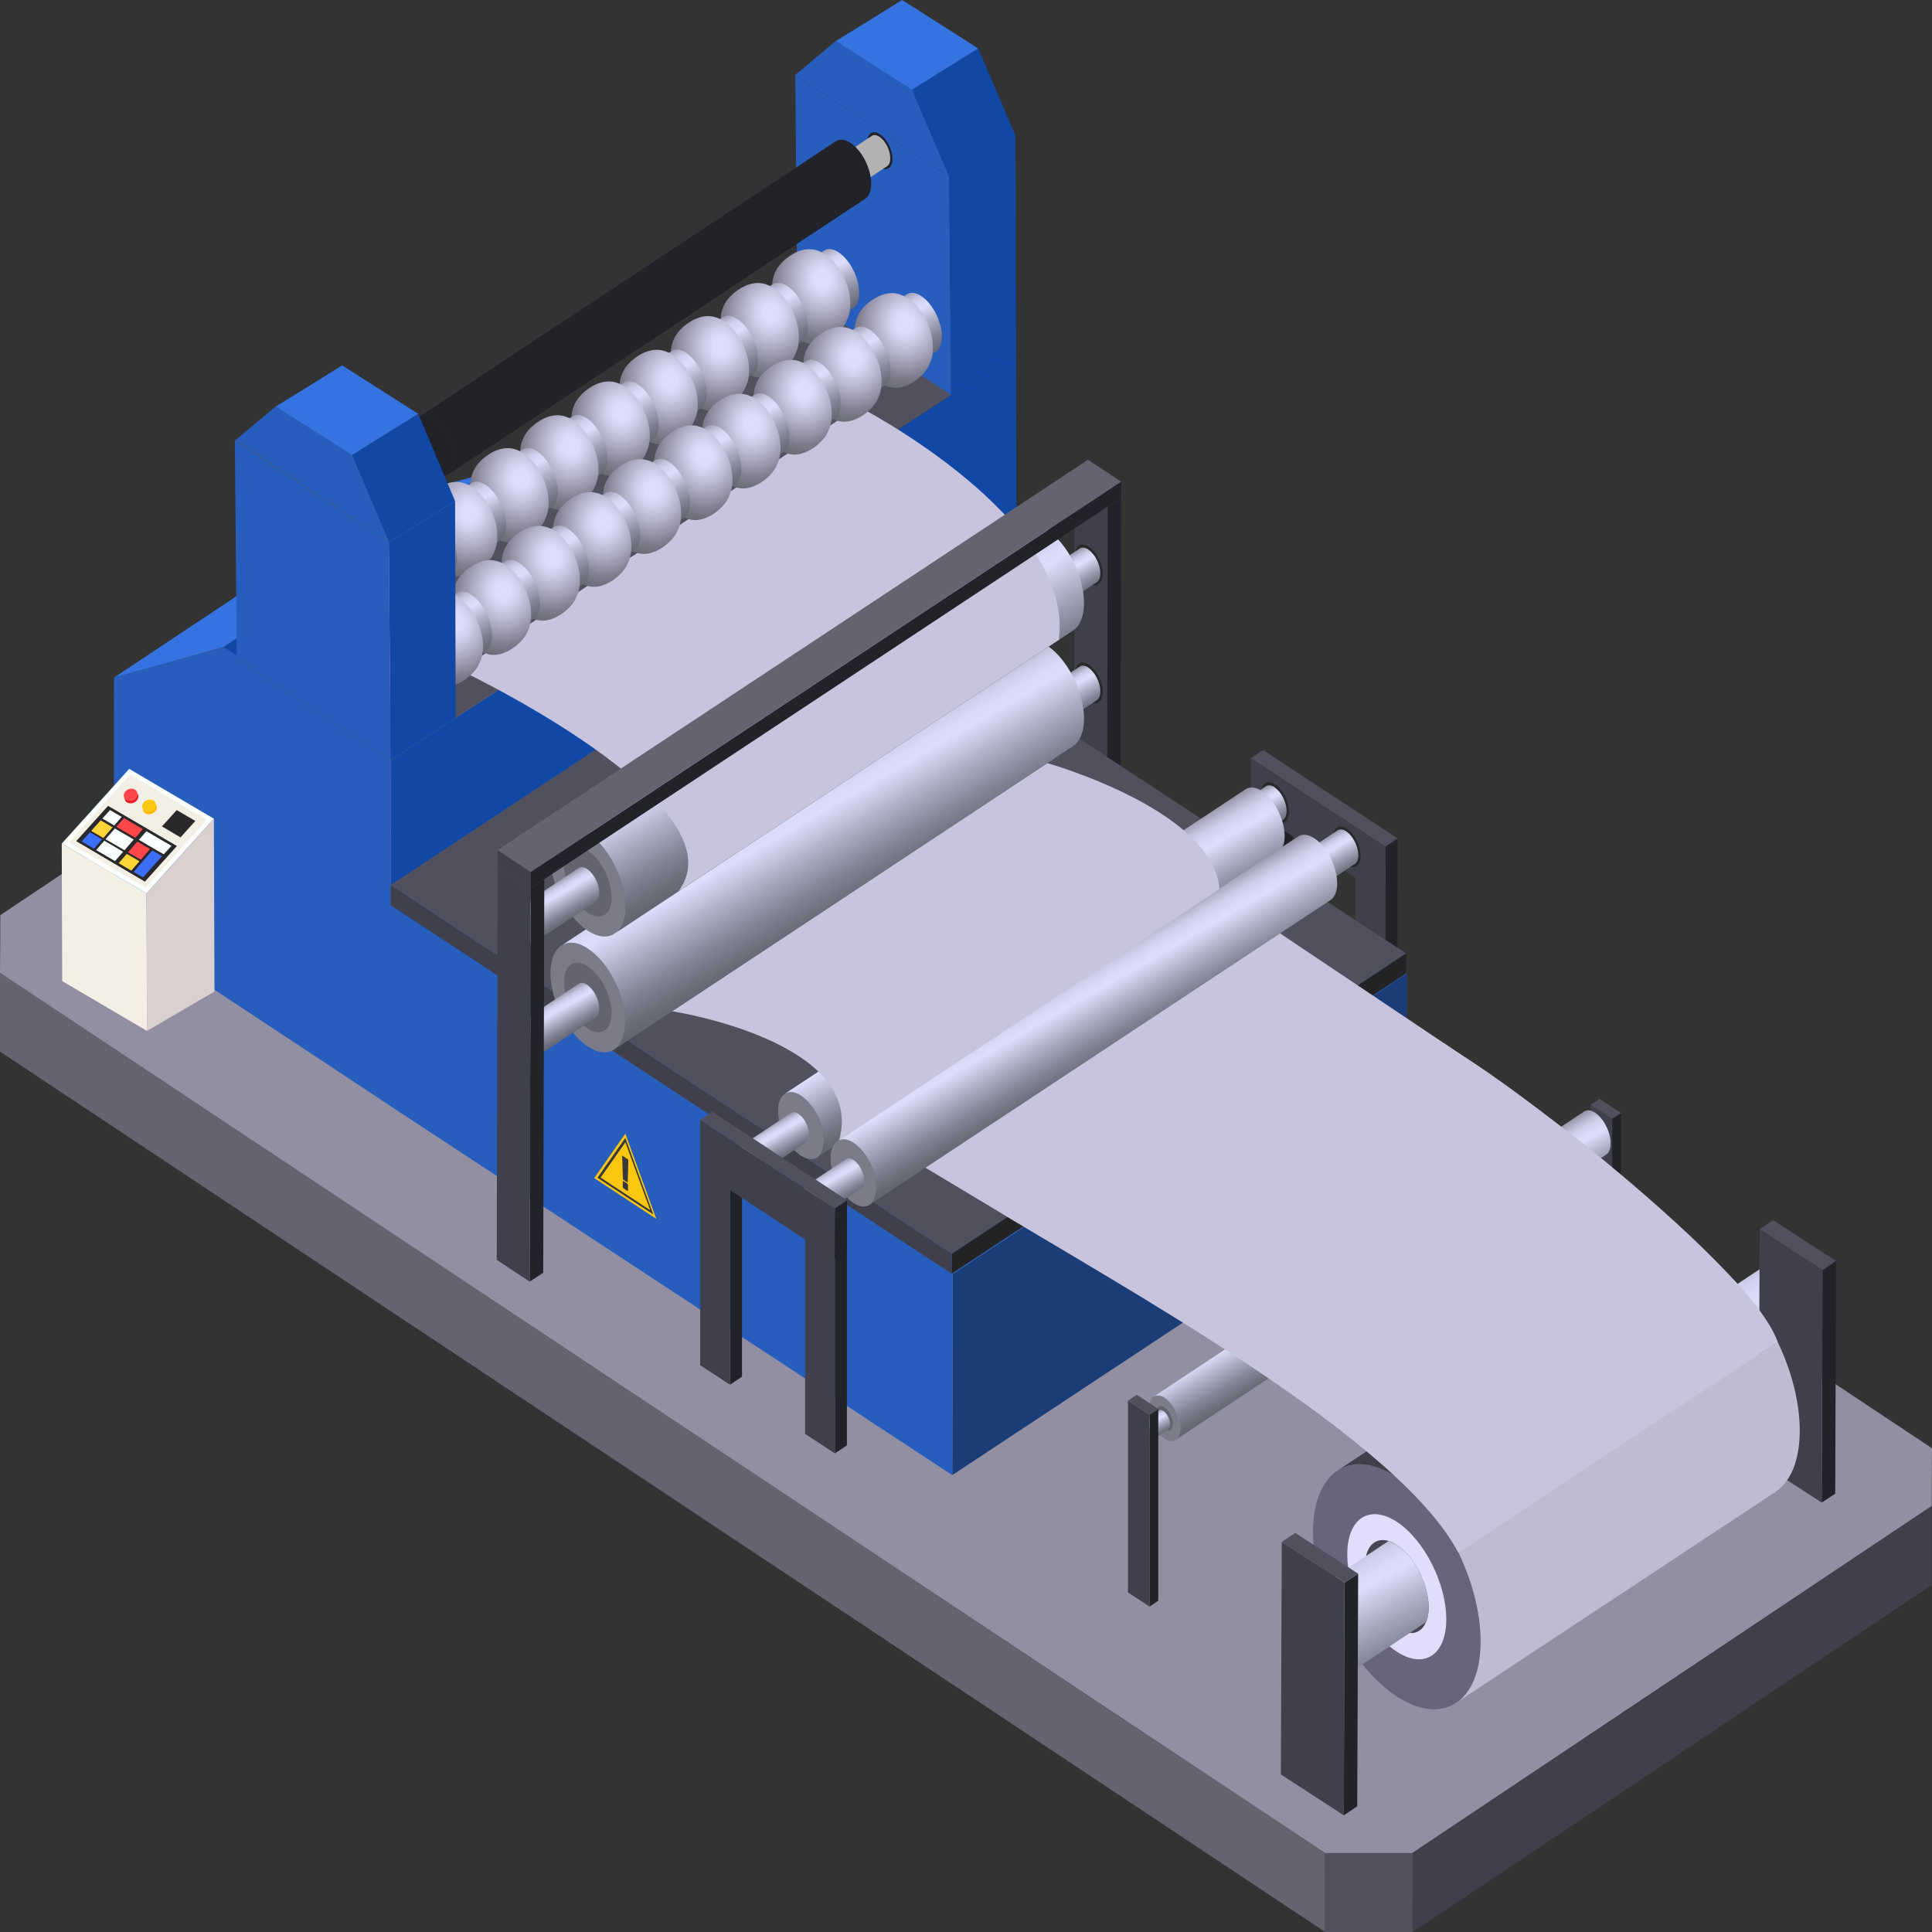 <?xml version="1.0" encoding="UTF-8"?><svg id="Layer_1" xmlns="http://www.w3.org/2000/svg" xmlns:xlink="http://www.w3.org/1999/xlink" viewBox="0 0 128 128"><rect x="0" y="0" width="128" height="128" fill="#333333" stroke="none"/><defs><style>.cls-1{clip-path:url(#clippath);}.cls-2{fill:none;}.cls-2,.cls-3,.cls-4,.cls-5,.cls-6,.cls-7,.cls-8,.cls-9,.cls-10,.cls-11,.cls-12,.cls-13,.cls-14,.cls-15,.cls-16,.cls-17,.cls-18,.cls-19,.cls-20,.cls-21,.cls-22,.cls-23,.cls-24,.cls-25,.cls-26,.cls-27,.cls-28,.cls-29,.cls-30,.cls-31,.cls-32,.cls-33,.cls-34,.cls-35,.cls-36,.cls-37,.cls-38,.cls-39,.cls-40,.cls-41,.cls-42,.cls-43,.cls-44,.cls-45,.cls-46,.cls-47,.cls-48,.cls-49,.cls-50,.cls-51,.cls-52,.cls-53,.cls-54,.cls-55,.cls-56,.cls-57,.cls-58,.cls-59,.cls-60,.cls-61,.cls-62,.cls-63,.cls-64,.cls-65,.cls-66,.cls-67,.cls-68,.cls-69,.cls-70,.cls-71,.cls-72,.cls-73,.cls-74,.cls-75,.cls-76,.cls-77,.cls-78,.cls-79,.cls-80,.cls-81,.cls-82,.cls-83,.cls-84,.cls-85,.cls-86,.cls-87,.cls-88,.cls-89,.cls-90,.cls-91,.cls-92{stroke-width:0px;}.cls-3{fill:url(#linear-gradient);}.cls-93,.cls-86{fill:#ed1c24;}.cls-94,.cls-88{fill:#ffb700;}.cls-95,.cls-72{fill:#40404d;}.cls-4{fill:url(#radial-gradient);}.cls-5{fill:url(#radial-gradient-22);}.cls-6{fill:url(#radial-gradient-20);}.cls-7{fill:url(#radial-gradient-21);}.cls-8{fill:url(#radial-gradient-14);}.cls-9{fill:url(#radial-gradient-13);}.cls-10{fill:url(#radial-gradient-12);}.cls-11{fill:url(#radial-gradient-15);}.cls-12{fill:url(#radial-gradient-16);}.cls-13{fill:url(#radial-gradient-11);}.cls-14{fill:url(#radial-gradient-19);}.cls-15{fill:url(#radial-gradient-18);}.cls-16{fill:url(#radial-gradient-17);}.cls-17{fill:url(#radial-gradient-10);}.cls-18{fill:url(#linear-gradient-38);}.cls-19{fill:url(#linear-gradient-33);}.cls-20{fill:url(#linear-gradient-29);}.cls-21{fill:url(#linear-gradient-32);}.cls-22{fill:url(#linear-gradient-30);}.cls-23{fill:url(#linear-gradient-31);}.cls-24{fill:url(#linear-gradient-36);}.cls-25{fill:url(#linear-gradient-34);}.cls-26{fill:url(#linear-gradient-37);}.cls-27{fill:url(#linear-gradient-35);}.cls-28{fill:url(#linear-gradient-28);}.cls-29{fill:url(#linear-gradient-25);}.cls-30{fill:url(#linear-gradient-11);}.cls-31{fill:url(#linear-gradient-12);}.cls-32{fill:url(#linear-gradient-13);}.cls-33{fill:url(#linear-gradient-10);}.cls-34{fill:url(#linear-gradient-17);}.cls-35{fill:url(#linear-gradient-16);}.cls-36{fill:url(#linear-gradient-19);}.cls-37{fill:url(#linear-gradient-15);}.cls-38{fill:url(#linear-gradient-23);}.cls-39{fill:url(#linear-gradient-21);}.cls-40{fill:url(#linear-gradient-18);}.cls-41{fill:url(#linear-gradient-14);}.cls-42{fill:url(#linear-gradient-22);}.cls-43{fill:url(#linear-gradient-20);}.cls-44{fill:url(#linear-gradient-27);}.cls-45{fill:url(#linear-gradient-24);}.cls-46{fill:url(#linear-gradient-26);}.cls-96{clip-path:url(#clippath-1);}.cls-97{clip-path:url(#clippath-3);}.cls-98{clip-path:url(#clippath-2);}.cls-47{fill:url(#radial-gradient-2);}.cls-48{fill:url(#radial-gradient-3);}.cls-49{fill:url(#radial-gradient-4);}.cls-50{fill:url(#radial-gradient-6);}.cls-51{fill:url(#radial-gradient-9);}.cls-52{fill:url(#radial-gradient-8);}.cls-53{fill:url(#radial-gradient-5);}.cls-54{fill:url(#radial-gradient-7);}.cls-55{fill:url(#linear-gradient-4);}.cls-56{fill:url(#linear-gradient-2);}.cls-57{fill:url(#linear-gradient-3);}.cls-58{fill:url(#linear-gradient-8);}.cls-59{fill:url(#linear-gradient-9);}.cls-60{fill:url(#linear-gradient-7);}.cls-61{fill:url(#linear-gradient-5);}.cls-62{fill:url(#linear-gradient-6);}.cls-99{isolation:isolate;}.cls-63{fill:#50505e;}.cls-64{fill:#275ebe;}.cls-65{fill:#29292b;}.cls-66{fill:#646370;}.cls-67{fill:#464652;}.cls-68{fill:#38373e;}.cls-69{fill:#3c6ff7;}.cls-70{fill:#1a3d78;}.cls-71{fill:#3574e0;}.cls-73{fill:#232325;}.cls-74{fill:#222229;}.cls-75{fill:#1248a5;}.cls-76{fill:#c9c4dd;}.cls-77{fill:#cacaca;}.cls-78{fill:#dad0d0;}.cls-79{fill:#c0bbd0;}.cls-80{fill:#b2b2b2;}.cls-81{fill:#a7a3b8;}.cls-82{fill:#7c7b89;}.cls-83{fill:#938fa3;}.cls-84{fill:#fbc70e;}.cls-85{fill:#e3ddfc;}.cls-87{fill:#ff474a;}.cls-89{fill:#ffd438;}.cls-90{fill:#fafefd;}.cls-91{fill:#f4efe5;}.cls-92{fill:#69647b;}</style><linearGradient id="linear-gradient" x1="-2863.23" y1="48.5" x2="-2864.71" y2="45.93" gradientTransform="translate(2933.19)" gradientUnits="userSpaceOnUse"><stop offset="0" stop-color="#636470"/><stop offset=".09" stop-color="#6b6c79"/><stop offset=".25" stop-color="#828394"/><stop offset=".44" stop-color="#a8a9bf"/><stop offset=".68" stop-color="#dcddfa"/><stop offset=".68" stop-color="#dddefc"/><stop offset=".75" stop-color="#d9daf8"/><stop offset=".82" stop-color="#d0d0ed"/><stop offset=".88" stop-color="#c1c0da"/><stop offset=".94" stop-color="#aba9c0"/><stop offset="1" stop-color="#938fa3"/></linearGradient><linearGradient id="linear-gradient-2" x1="-2863.23" y1="40.67" x2="-2864.71" y2="38.1" xlink:href="#linear-gradient"/><linearGradient id="linear-gradient-3" x1="-2875.74" y1="59.86" x2="-2880.7" y2="51.27" xlink:href="#linear-gradient"/><linearGradient id="linear-gradient-4" x1="-2895.52" y1="68.83" x2="-2896.94" y2="66.38" xlink:href="#linear-gradient"/><linearGradient id="linear-gradient-5" x1="-2875.74" y1="52.19" x2="-2880.7" y2="43.6" xlink:href="#linear-gradient"/><linearGradient id="linear-gradient-6" x1="-2895.52" y1="61.17" x2="-2896.94" y2="58.72" xlink:href="#linear-gradient"/><linearGradient id="linear-gradient-7" x1="-2849.99" y1="55.75" x2="-2851.41" y2="53.3" xlink:href="#linear-gradient"/><linearGradient id="linear-gradient-8" x1="-2862.62" y1="67.19" x2="-2866.09" y2="61.18" xlink:href="#linear-gradient"/><linearGradient id="linear-gradient-9" x1="-2881.39" y1="76.96" x2="-2882.64" y2="74.8" xlink:href="#linear-gradient"/><linearGradient id="linear-gradient-10" x1="-2846.13" y1="59.35" x2="-2847.62" y2="56.78" xlink:href="#linear-gradient"/><linearGradient id="linear-gradient-11" x1="-2859.14" y1="70.33" x2="-2862.61" y2="64.32" xlink:href="#linear-gradient"/><linearGradient id="linear-gradient-12" x1="-2877.75" y1="80.02" x2="-2879" y2="77.85" xlink:href="#linear-gradient"/><linearGradient id="linear-gradient-13" x1="1439.03" y1="21.04" x2="1441.37" y2="17.04" gradientTransform="translate(1494.92) rotate(-180) scale(1 -1)" xlink:href="#linear-gradient"/><radialGradient id="radial-gradient" cx="1440.44" cy="19.52" fx="1440.44" fy="19.52" r="4.67" gradientTransform="translate(1494.92 -3.75) rotate(-180) scale(1 -1.14)" gradientUnits="userSpaceOnUse"><stop offset=".11" stop-color="#dddefc"/><stop offset=".21" stop-color="#d1d2ee"/><stop offset=".39" stop-color="#b4b3cb"/><stop offset=".58" stop-color="#938fa3"/><stop offset=".65" stop-color="#838192"/><stop offset=".76" stop-color="#71717f"/><stop offset=".88" stop-color="#666773"/><stop offset="1" stop-color="#636470"/></radialGradient><linearGradient id="linear-gradient-14" x1="1442.44" y1="23.28" x2="1444.77" y2="19.28" gradientTransform="translate(1494.92) rotate(-180) scale(1 -1)" xlink:href="#linear-gradient"/><radialGradient id="radial-gradient-2" cx="1443.84" cy="21.49" fx="1443.84" fy="21.49" r="4.67" xlink:href="#radial-gradient"/><linearGradient id="linear-gradient-15" x1="1445.74" y1="25.46" x2="1448.07" y2="21.46" gradientTransform="translate(1494.92) rotate(-180) scale(1 -1)" xlink:href="#linear-gradient"/><radialGradient id="radial-gradient-3" cx="1447.14" cy="23.41" fx="1447.14" fy="23.41" r="4.67" xlink:href="#radial-gradient"/><linearGradient id="linear-gradient-16" x1="1449.14" y1="27.7" x2="1451.47" y2="23.7" gradientTransform="translate(1494.92) rotate(-180) scale(1 -1)" xlink:href="#linear-gradient"/><radialGradient id="radial-gradient-4" cx="1450.54" cy="25.38" fx="1450.54" fy="25.38" r="4.67" xlink:href="#radial-gradient"/><linearGradient id="linear-gradient-17" x1="1452.32" y1="29.8" x2="1454.65" y2="25.8" gradientTransform="translate(1494.92) rotate(-180) scale(1 -1)" xlink:href="#linear-gradient"/><radialGradient id="radial-gradient-5" cx="1453.72" cy="27.22" fx="1453.72" fy="27.22" r="4.67" xlink:href="#radial-gradient"/><linearGradient id="linear-gradient-18" x1="1455.72" y1="32.04" x2="1458.05" y2="28.04" gradientTransform="translate(1494.92) rotate(-180) scale(1 -1)" xlink:href="#linear-gradient"/><radialGradient id="radial-gradient-6" cx="1457.12" cy="29.19" fx="1457.12" fy="29.19" r="4.67" xlink:href="#radial-gradient"/><linearGradient id="linear-gradient-19" x1="1459.02" y1="34.22" x2="1461.35" y2="30.22" gradientTransform="translate(1494.92) rotate(-180) scale(1 -1)" xlink:href="#linear-gradient"/><radialGradient id="radial-gradient-7" cx="1460.42" cy="31.11" fx="1460.42" fy="31.11" r="4.67" xlink:href="#radial-gradient"/><linearGradient id="linear-gradient-20" x1="1462.42" y1="36.46" x2="1464.76" y2="32.46" gradientTransform="translate(1494.92) rotate(-180) scale(1 -1)" xlink:href="#linear-gradient"/><radialGradient id="radial-gradient-8" cx="1463.83" cy="33.07" fx="1463.83" fy="33.07" r="4.67" xlink:href="#radial-gradient"/><linearGradient id="linear-gradient-21" x1="1465.66" y1="38.73" x2="1467.99" y2="34.73" gradientTransform="translate(1494.92) rotate(-180) scale(1 -1)" xlink:href="#linear-gradient"/><radialGradient id="radial-gradient-9" cx="1467.06" cy="35.07" fx="1467.06" fy="35.07" r="4.67" xlink:href="#radial-gradient"/><linearGradient id="linear-gradient-22" x1="1468.84" y1="40.83" x2="1471.18" y2="36.83" gradientTransform="translate(1494.92) rotate(-180) scale(1 -1)" xlink:href="#linear-gradient"/><radialGradient id="radial-gradient-10" cx="1470.25" cy="36.91" fx="1470.25" fy="36.91" r="4.67" xlink:href="#radial-gradient"/><linearGradient id="linear-gradient-23" x1="1472.24" y1="43.07" x2="1474.58" y2="39.06" gradientTransform="translate(1494.92) rotate(-180) scale(1 -1)" xlink:href="#linear-gradient"/><radialGradient id="radial-gradient-11" cx="1473.65" cy="38.88" fx="1473.65" fy="38.88" r="4.67" xlink:href="#radial-gradient"/><linearGradient id="linear-gradient-24" x1="1433.56" y1="23.95" x2="1435.89" y2="19.95" gradientTransform="translate(1494.92) rotate(-180) scale(1 -1)" xlink:href="#linear-gradient"/><radialGradient id="radial-gradient-12" cx="1434.96" cy="22.08" fx="1434.96" fy="22.08" r="4.67" xlink:href="#radial-gradient"/><linearGradient id="linear-gradient-25" x1="1436.96" y1="26.19" x2="1439.3" y2="22.19" gradientTransform="translate(1494.92) rotate(-180) scale(1 -1)" xlink:href="#linear-gradient"/><radialGradient id="radial-gradient-13" cx="1438.37" cy="24.04" fx="1438.37" fy="24.04" r="4.67" xlink:href="#radial-gradient"/><linearGradient id="linear-gradient-26" x1="1440.26" y1="28.37" x2="1442.6" y2="24.37" gradientTransform="translate(1494.92) rotate(-180) scale(1 -1)" xlink:href="#linear-gradient"/><radialGradient id="radial-gradient-14" cx="1441.67" cy="25.96" fx="1441.67" fy="25.96" r="4.67" xlink:href="#radial-gradient"/><linearGradient id="linear-gradient-27" x1="1443.66" y1="30.61" x2="1446" y2="26.61" gradientTransform="translate(1494.92) rotate(-180) scale(1 -1)" xlink:href="#linear-gradient"/><radialGradient id="radial-gradient-15" cx="1445.07" cy="27.93" fx="1445.07" fy="27.93" r="4.67" xlink:href="#radial-gradient"/><linearGradient id="linear-gradient-28" x1="1446.84" y1="32.71" x2="1449.18" y2="28.71" gradientTransform="translate(1494.92) rotate(-180) scale(1 -1)" xlink:href="#linear-gradient"/><radialGradient id="radial-gradient-16" cx="1448.25" cy="29.77" fx="1448.25" fy="29.77" r="4.67" xlink:href="#radial-gradient"/><linearGradient id="linear-gradient-29" x1="1450.24" y1="34.95" x2="1452.58" y2="30.94" gradientTransform="translate(1494.92) rotate(-180) scale(1 -1)" xlink:href="#linear-gradient"/><radialGradient id="radial-gradient-17" cx="1451.65" cy="31.74" fx="1451.65" fy="31.74" r="4.67" xlink:href="#radial-gradient"/><linearGradient id="linear-gradient-30" x1="1453.54" y1="37.13" x2="1455.88" y2="33.13" gradientTransform="translate(1494.92) rotate(-180) scale(1 -1)" xlink:href="#linear-gradient"/><radialGradient id="radial-gradient-18" cx="1454.95" cy="33.66" fx="1454.95" fy="33.66" r="4.67" xlink:href="#radial-gradient"/><linearGradient id="linear-gradient-31" x1="1456.95" y1="39.37" x2="1459.28" y2="35.37" gradientTransform="translate(1494.92) rotate(-180) scale(1 -1)" xlink:href="#linear-gradient"/><radialGradient id="radial-gradient-19" cx="1458.35" cy="35.63" fx="1458.35" fy="35.63" r="4.67" xlink:href="#radial-gradient"/><linearGradient id="linear-gradient-32" x1="1460.18" y1="41.64" x2="1462.52" y2="37.63" gradientTransform="translate(1494.92) rotate(-180) scale(1 -1)" xlink:href="#linear-gradient"/><radialGradient id="radial-gradient-20" cx="1461.59" cy="37.62" fx="1461.59" fy="37.62" r="4.67" xlink:href="#radial-gradient"/><linearGradient id="linear-gradient-33" x1="1463.37" y1="43.73" x2="1465.7" y2="39.73" gradientTransform="translate(1494.92) rotate(-180) scale(1 -1)" xlink:href="#linear-gradient"/><radialGradient id="radial-gradient-21" cx="1464.77" cy="39.47" fx="1464.77" fy="39.47" r="4.67" xlink:href="#radial-gradient"/><linearGradient id="linear-gradient-34" x1="1466.77" y1="45.97" x2="1469.1" y2="41.97" gradientTransform="translate(1494.92) rotate(-180) scale(1 -1)" xlink:href="#linear-gradient"/><radialGradient id="radial-gradient-22" cx="1468.17" cy="41.43" fx="1468.17" fy="41.43" r="4.67" xlink:href="#radial-gradient"/><linearGradient id="linear-gradient-35" x1="1376.65" y1="93.44" x2="1381.55" y2="84.11" gradientTransform="translate(1494.92) rotate(-180) scale(1 -1)" xlink:href="#linear-gradient"/><linearGradient id="linear-gradient-36" x1="3469.67" y1="86.62" x2="3467.01" y2="82.02" gradientTransform="translate(-3376.58)" xlink:href="#linear-gradient"/><linearGradient id="linear-gradient-37" x1="-1272.18" y1="95.26" x2="-1272.97" y2="93.9" gradientTransform="translate(1348.91)" xlink:href="#linear-gradient"/><clipPath id="clippath"><path class="cls-72" d="m109.76,83.47l-21.15,13.97c1.01-.67,2.41-.57,3.95.44l21.15-13.97c-1.54-1.01-2.94-1.11-3.95-.44Z"/></clipPath><clipPath id="clippath-1"><path class="cls-2" d="m96.47,112.82l21.15-13.97c1-.66,1.61-2.06,1.62-4.05.01-4.01-2.47-8.89-5.53-10.9l-21.15,13.97c3.07,2.01,5.54,6.89,5.53,10.9,0,1.99-.62,3.39-1.62,4.05Z"/></clipPath><linearGradient id="linear-gradient-38" x1="1402.26" y1="112.13" x2="1407.16" y2="102.8" gradientTransform="translate(1494.92) rotate(-180) scale(1 -1)" xlink:href="#linear-gradient"/><clipPath id="clippath-2"><path class="cls-86" d="m9.08,52.48l.06.16c.06.14.01.3-.12.43-.18.17-.47.2-.64.06-.05-.04-.08-.08-.1-.13l-.06-.16s.05.09.1.13c.17.14.46.11.64-.06.13-.13.17-.29.12-.43Z"/></clipPath><clipPath id="clippath-3"><path class="cls-88" d="m10.3,53.2l.06.16c.06.14.01.3-.12.43-.18.17-.47.2-.64.06-.05-.04-.08-.08-.1-.13l-.06-.16s.05.09.1.13c.17.14.46.11.64-.06.13-.13.17-.29.12-.43Z"/></clipPath></defs><g class="cls-99"><polygon class="cls-66" points="0 64.45 0 69.67 87.8 128 87.79 122.78 0 64.45"/><polygon class="cls-72" points="127.98 99.78 93.59 122.78 93.6 128 127.98 105.02 127.98 99.78"/><path class="cls-63" d="m87.79,122.78v5.22c2.27,0,3.54,0,5.8,0v-5.22c-2.27,0-3.54,0-5.8,0h0Z"/><path class="cls-83" d="m.02,60.63c0,1.49-.01,2.33-.02,3.82l87.79,58.32c2.25,0,3.51,0,5.77,0l34.42-23c0-1.49.01-2.33.02-3.82L40.21,37.63c-2.25,0-3.52,0-5.77,0L.02,60.63Z"/></g><g class="cls-99"><polygon class="cls-74" points="74.28 31.91 74.22 59.64 73.32 60.23 73.39 33.17 74.28 31.91"/><polygon class="cls-72" points="73.39 33.57 73.32 60.23 71.13 58.79 71.2 32.13 73.39 33.57"/><polygon class="cls-63" points="74.28 32.97 73.39 33.57 71.2 32.13 72.1 31.54 74.28 32.97"/></g><g class="cls-99"><polygon class="cls-74" points="92.59 57.98 92.59 71.79 91.78 72.33 91.78 58.52 92.59 57.98"/><polygon class="cls-72" points="91.78 58.52 91.78 72.33 89.81 71.03 89.81 57.22 91.78 58.52"/><polygon class="cls-63" points="92.59 57.98 91.78 58.52 89.81 57.22 90.62 56.69 92.59 57.98"/></g><g class="cls-99"><polygon class="cls-74" points="85.64 53.43 85.64 67.24 84.83 67.77 84.83 53.97 85.64 53.43"/><polygon class="cls-72" points="84.83 53.97 84.83 67.77 82.86 66.48 82.86 52.67 84.83 53.97"/><polygon class="cls-63" points="85.64 53.43 84.83 53.97 82.86 52.67 83.67 52.14 85.64 53.43"/></g><g class="cls-99"><polygon class="cls-74" points="91.79 56.09 92.6 55.55 92.59 58.91 91.78 59.44 91.79 56.09"/><polygon class="cls-63" points="82.87 50.23 83.68 49.69 92.6 55.55 91.79 56.09 82.87 50.23"/><polygon class="cls-72" points="91.79 56.09 91.78 59.44 82.86 53.59 82.87 50.23 91.79 56.09"/></g><g class="cls-99"><g class="cls-99"><path class="cls-71" d="m14.8,42.88l17.3-11.5c-2.83.79-4.42,1.23-7.26,2.02l-17.3,11.5c2.83-.79,4.42-1.23,7.26-2.02h0Z"/></g><polygon class="cls-75" points="15.65 43.45 32.95 31.95 32.1 31.38 14.8 42.88 15.65 43.45"/><polygon class="cls-64" points="14.84 42.88 7.55 44.89 7.56 61.22 15.72 66.57 15.72 43.45 14.84 42.88"/></g><g class="cls-99"><polygon class="cls-64" points="15.68 43.63 15.72 66.57 25.92 73.31 25.88 50.37 15.68 43.63"/><polygon class="cls-75" points="25.88 50.37 25.92 73.31 67.36 46.3 67.32 23.36 25.88 50.37"/><polygon class="cls-63" points="15.68 43.63 25.88 50.37 67.32 23.36 57.13 16.62 15.68 43.63"/></g><g class="cls-99"><polygon class="cls-64" points="52.69 4.97 52.82 19.42 63.01 26.17 62.89 11.71 52.69 4.97"/><polygon class="cls-75" points="62.89 11.71 63.01 26.17 67.32 23.36 67.28 8.99 62.89 11.71"/><polygon class="cls-75" points="52.69 4.97 62.89 11.71 67.28 8.99 57.08 2.25 52.69 4.97"/></g><g class="cls-99"><polygon class="cls-64" points="55.38 2.71 52.69 4.97 62.89 11.71 60.42 5.93 55.38 2.71"/><polygon class="cls-75" points="60.42 5.94 62.89 11.71 67.28 8.99 64.81 3.21 60.42 5.94"/><polygon class="cls-71" points="55.38 2.72 60.42 5.94 64.81 3.21 59.77 0 55.38 2.72"/></g><g class="cls-99"><polygon class="cls-70" points="93.22 64.5 93.19 77.83 63.09 97.73 63.12 84.4 93.22 64.5"/><polygon class="cls-64" points="63.12 84.4 63.09 97.73 25.91 73.31 25.89 59.98 63.12 84.4"/><polygon class="cls-64" points="93.22 64.5 63.12 84.4 25.89 59.98 56.04 40.08 93.22 64.5"/></g><g class="cls-99"><polygon class="cls-73" points="93.15 63.16 93.15 64.5 63.05 84.39 63.06 83.06 93.15 63.16"/><polygon class="cls-72" points="63.06 83.06 63.05 84.39 25.88 59.97 25.88 58.64 63.06 83.06"/><polygon class="cls-63" points="93.15 63.16 63.06 83.06 25.88 58.64 55.98 38.74 93.15 63.16"/></g><polygon class="cls-76" points="59.32 76.17 65.41 79.82 98.75 71.18 82.99 60.62 59.32 76.17"/><g class="cls-99"><path class="cls-65" d="m72.14,44.04c.51.33.92,1.15.92,1.81,0,.67-.42.94-.93.6-.51-.34-.92-1.15-.92-1.81,0-.67.42-.94.93-.6Z"/></g><g class="cls-99"><path class="cls-81" d="m65.69,48.3c.43.28.79.97.8,1.54.01.59-.34.84-.78.57,0,0-.02,0-.02-.02-.43-.28-.79-.97-.8-1.54-.01-.59.34-.84.78-.57,0,0,.02.01.02.02Z"/></g><path class="cls-3" d="m72.1,44.23s-.02-.01-.02-.02c-.21-.13-.41-.14-.55-.05l-6.28,4.17c.14-.09.33-.08.55.05,0,0,.02.01.02.02.43.28.79.97.8,1.54,0,.3-.08.52-.23.62l6.28-4.17c.15-.1.24-.31.23-.62-.01-.58-.37-1.26-.8-1.54Z"/><g class="cls-99"><path class="cls-65" d="m72.14,36.22c.51.34.92,1.15.92,1.81,0,.67-.42.94-.93.6-.51-.33-.92-1.15-.92-1.81,0-.67.42-.94.93-.6Z"/></g><g class="cls-99"><path class="cls-81" d="m65.69,40.48c.43.28.79.97.8,1.54.01.59-.34.84-.78.57,0,0-.02-.01-.02-.02-.43-.28-.79-.97-.8-1.54-.01-.59.34-.84.78-.57,0,0,.02.01.02.02Z"/></g><path class="cls-56" d="m72.1,36.41s-.02-.01-.02-.02c-.21-.13-.41-.14-.55-.05l-6.28,4.17c.14-.09.33-.08.55.05,0,0,.02,0,.02.02.43.28.79.97.8,1.54,0,.3-.08.52-.23.62l6.28-4.17c.15-.1.24-.31.23-.62-.01-.58-.37-1.26-.8-1.54Z"/><g class="cls-99"><path class="cls-82" d="m38.96,62.85c1.37.9,2.48,3.08,2.47,4.87s-1.12,2.51-2.49,1.61c-1.37-.9-2.48-3.08-2.47-4.87,0-1.79,1.12-2.51,2.49-1.61Z"/></g><g class="cls-99"><path class="cls-66" d="m38.95,64.03c.87.57,1.57,1.96,1.57,3.09,0,1.14-.71,1.59-1.58,1.02-.87-.57-1.57-1.95-1.57-3.09,0-1.14.71-1.59,1.58-1.02Z"/></g><path class="cls-57" d="m69.35,42.75c-.69-.45-1.31-.49-1.76-.2l-30.4,20.1c.45-.3,1.08-.26,1.76.2,1.37.9,2.48,3.08,2.47,4.87,0,.89-.28,1.51-.72,1.81l30.4-20.1c.44-.29.72-.92.72-1.81,0-1.79-1.1-3.97-2.47-4.87Z"/><g class="cls-99"><path class="cls-81" d="m34.48,68.19c.43.28.79.97.8,1.54.01.59-.34.84-.78.57,0,0-.02-.01-.02-.02-.43-.28-.79-.97-.8-1.54-.01-.59.34-.84.78-.57,0,0,.02.01.02.02Z"/></g><path class="cls-55" d="m38.9,65.25s-.02-.01-.02-.02c-.21-.13-.41-.14-.55-.05l-4.42,2.94c.14-.09.33-.08.55.05,0,0,.02.01.02.02.43.28.79.97.8,1.54,0,.3-.08.52-.23.62l4.42-2.94c.15-.1.24-.31.23-.62-.01-.58-.37-1.26-.8-1.54Z"/><g class="cls-99"><path class="cls-82" d="m38.96,55.18c1.37.9,2.48,3.08,2.47,4.87,0,1.79-1.12,2.51-2.49,1.61-1.37-.9-2.48-3.08-2.47-4.87,0-1.79,1.12-2.51,2.49-1.61Z"/></g><g class="cls-99"><path class="cls-66" d="m38.95,56.37c.87.57,1.57,1.96,1.57,3.09,0,1.14-.71,1.59-1.58,1.02-.87-.57-1.57-1.95-1.57-3.09,0-1.14.71-1.59,1.58-1.02Z"/></g><path class="cls-61" d="m69.35,35.09c-.69-.45-1.31-.49-1.76-.2l-30.4,20.1c.45-.3,1.08-.26,1.76.2,1.37.9,2.48,3.08,2.47,4.87,0,.89-.28,1.51-.72,1.81l30.4-20.1c.44-.29.72-.92.72-1.81,0-1.79-1.1-3.97-2.47-4.87Z"/><g class="cls-99"><path class="cls-81" d="m34.48,60.52c.43.28.79.97.8,1.54.01.59-.34.84-.78.57,0,0-.02-.01-.02-.02-.43-.28-.79-.97-.8-1.54-.01-.59.34-.84.78-.57,0,0,.02.01.02.02Z"/></g><path class="cls-62" d="m38.9,57.58s-.02-.01-.02-.02c-.21-.13-.41-.14-.55-.05l-4.42,2.94c.14-.09.33-.08.55.05,0,0,.02.01.02.02.43.28.79.97.8,1.54,0,.3-.08.52-.23.62l4.42-2.94c.15-.1.24-.31.23-.62-.01-.58-.37-1.26-.8-1.54Z"/><path class="cls-76" d="m56.89,26.94s14.34,7.38,13.26,15.45l-25.2,16.66c4.33-5.75-14.47-14.65-14.47-14.65l26.41-17.46Z"/><g class="cls-99"><polygon class="cls-74" points="36.06 58.24 35.99 84.32 35.09 84.91 35.16 58.84 36.06 58.24"/><polygon class="cls-72" points="35.16 58.84 35.09 84.91 32.91 83.47 32.97 57.4 35.16 58.84"/><polygon class="cls-63" points="36.06 58.24 35.16 58.84 32.97 57.4 33.87 56.81 36.06 58.24"/></g><g class="cls-99"><path class="cls-65" d="m84.48,51.97c.51.34.92,1.15.92,1.81,0,.67-.42.94-.93.6-.51-.33-.92-1.15-.92-1.81,0-.67.42-.94.93-.6Z"/></g><g class="cls-99"><path class="cls-81" d="m80.02,55.1c.43.28.79.97.8,1.54.01.59-.34.84-.78.57,0,0-.02-.01-.02-.02-.43-.28-.79-.97-.8-1.54-.01-.59.34-.84.78-.57,0,0,.02.01.02.02Z"/></g><path class="cls-60" d="m84.44,52.16s-.02-.01-.02-.02c-.21-.13-.41-.14-.55-.05l-4.42,2.94c.14-.09.33-.08.55.05,0,0,.02.01.02.02.43.28.79.97.8,1.54,0,.3-.08.52-.23.62l4.42-2.94c.15-.1.24-.31.23-.62-.01-.58-.37-1.26-.8-1.54Z"/><g class="cls-99"><path class="cls-82" d="m53.07,72.59c.84.55,1.52,1.89,1.51,2.98,0,1.1-.68,1.54-1.52.99-.84-.55-1.52-1.89-1.51-2.98,0-1.1.68-1.54,1.52-.99Z"/></g><path class="cls-58" d="m83.6,52.41c-.42-.28-.8-.3-1.08-.12l-30.53,20.18c.28-.18.66-.16,1.08.12.84.55,1.52,1.89,1.51,2.98,0,.54-.17.93-.44,1.11l30.53-20.18c.27-.18.44-.56.44-1.11,0-1.1-.67-2.43-1.51-2.98Z"/><g class="cls-99"><path class="cls-81" d="m48.98,76.39c.38.25.7.85.71,1.36.01.52-.3.74-.69.5,0,0-.01,0-.02-.01-.38-.25-.7-.85-.71-1.36-.01-.52.3-.74.69-.5,0,0,.01,0,.02.01Z"/></g><path class="cls-59" d="m52.89,73.79s-.01,0-.02-.01c-.19-.12-.36-.12-.48-.04l-3.91,2.6c.12-.08.29-.07.48.04,0,0,.01,0,.02.01.38.25.7.85.71,1.36,0,.27-.07.46-.21.54l3.91-2.6c.13-.09.21-.28.21-.54-.01-.51-.32-1.11-.71-1.36Z"/><g class="cls-99"><path class="cls-65" d="m89.23,54.9c.51.33.92,1.15.92,1.81,0,.67-.42.94-.93.6s-.92-1.15-.92-1.81c0-.67.42-.94.93-.6Z"/></g><g class="cls-99"><path class="cls-81" d="m82.78,59.15c.43.28.79.97.8,1.54.01.59-.34.84-.78.57,0,0-.02-.01-.02-.02-.43-.28-.79-.97-.8-1.54-.01-.59.34-.84.78-.57,0,0,.02.01.02.02Z"/></g><path class="cls-33" d="m89.19,55.08s-.02-.01-.02-.02c-.21-.13-.41-.14-.55-.05l-6.28,4.17c.14-.09.33-.08.55.05,0,0,.02.01.02.02.43.28.79.97.8,1.54,0,.3-.08.52-.23.62l6.28-4.17c.15-.1.24-.31.23-.62-.01-.58-.37-1.26-.8-1.54Z"/><g class="cls-99"><path class="cls-82" d="m56.55,75.73c.84.55,1.52,1.89,1.51,2.98,0,1.1-.68,1.54-1.52.99-.84-.55-1.52-1.89-1.51-2.98,0-1.1.68-1.54,1.52-.99Z"/></g><path class="cls-30" d="m87.08,55.54c-.42-.28-.8-.3-1.08-.12l-30.53,20.18c.28-.18.66-.16,1.08.12.84.55,1.52,1.89,1.51,2.98,0,.54-.17.93-.44,1.11l30.53-20.18c.27-.18.44-.56.44-1.11,0-1.1-.67-2.43-1.51-2.98Z"/><g class="cls-99"><path class="cls-81" d="m52.63,79.45c.38.25.7.85.71,1.36.01.52-.3.74-.69.5,0,0-.01,0-.02-.01-.38-.25-.7-.85-.71-1.36-.01-.52.3-.74.69-.5,0,0,.01,0,.02.01Z"/></g><path class="cls-31" d="m56.54,76.85s-.01,0-.02-.01c-.19-.12-.36-.12-.48-.04l-3.91,2.6c.12-.08.29-.07.48.04,0,0,.01,0,.02.01.38.25.7.85.71,1.36,0,.27-.07.46-.21.54l3.91-2.6c.13-.09.21-.28.21-.54-.01-.51-.32-1.11-.71-1.36Z"/><polygon class="cls-84" points="41.43 75.11 43.48 80.75 39.37 78.05 41.43 75.11"/><path class="cls-68" d="m41.43,75.67l1.65,4.51-3.29-2.16,1.65-2.35h0Zm0-.28l-1.85,2.64,3.7,2.43-1.85-5.07h0Z"/><path class="cls-68" d="m41.63,76.83l-.04,1.52-.32-.21-.05-1.58.41.27Zm-.02,2.04s-.02.05-.05.03l-.25-.17s-.05-.06-.05-.1v-.34s.02-.06.05-.04l.25.17s.05.06.05.11v.34Z"/><path class="cls-76" d="m69.39,50.56s11.03,3.11,11.4,8.34l-25.2,16.66c1.86-6.57-11.05-8.56-11.05-8.56l24.86-16.44Z"/><g class="cls-99"><polygon class="cls-74" points="56.11 81.95 56.11 95.76 55.31 96.29 55.31 82.48 56.11 81.95"/><polygon class="cls-72" points="55.31 82.48 55.31 96.29 53.34 95 53.34 81.19 55.31 82.48"/><polygon class="cls-63" points="56.11 81.95 55.31 82.48 53.34 81.19 54.14 80.66 56.11 81.95"/></g><g class="cls-99"><polygon class="cls-74" points="49.16 77.4 49.16 91.21 48.36 91.74 48.36 77.93 49.16 77.4"/><polygon class="cls-72" points="48.36 77.93 48.36 91.74 46.39 90.45 46.39 76.64 48.36 77.93"/><polygon class="cls-63" points="49.16 77.4 48.36 77.93 46.39 76.64 47.19 76.11 49.16 77.4"/></g><g class="cls-99"><polygon class="cls-74" points="55.31 80.05 56.12 79.52 56.11 82.87 55.3 83.41 55.31 80.05"/><polygon class="cls-63" points="46.39 74.19 47.2 73.66 56.12 79.52 55.31 80.05 46.39 74.19"/><polygon class="cls-72" points="55.31 80.05 55.3 83.41 46.39 77.55 46.39 74.19 55.31 80.05"/></g><g class="cls-99"><polygon class="cls-74" points="74.28 31.91 74.28 32.97 35.16 58.84 35.16 57.77 74.28 31.91"/><polygon class="cls-72" points="35.16 57.77 35.16 58.84 32.97 57.4 32.96 56.32 35.16 57.77"/><polygon class="cls-66" points="74.28 31.91 35.16 57.77 32.96 56.32 72.08 30.46 74.28 31.91"/></g><path class="cls-32" d="m53.99,17l.57-.38s.01,0,.02-.01c.25-.17.6-.15.98.11.75.49,1.37,1.7,1.36,2.69,0,.44-.12.76-.32.94l-.15.1-.9.6-1.54,1.03v-5.07Z"/><path class="cls-4" d="m51.23,19.88c.18.92.95,2.51,2.24,2.86,1.08.29,2.27-.75,2.57-1.37.09-.18.16-.35.21-.53.09-.32.11-.65.07-1.09-.01-.14-.09-.85-.55-1.67-.43-.76-.87-1.08-1.09-1.23,0,0-.01,0-.02-.01,0,0-.02-.01-.03-.02-.34-.2-1.15-.65-2.31.14-.15.1-.31.22-.45.36-.51.49-.91,1.24-.64,2.57Z"/><path class="cls-41" d="m50.59,19.23l.57-.38s.01,0,.02-.01c.25-.17.6-.15.98.11.75.49,1.37,1.7,1.36,2.69,0,.44-.12.76-.32.94l-.15.1-.9.6-1.54,1.03v-5.07Z"/><path class="cls-47" d="m47.82,22.12c.18.92.95,2.51,2.24,2.86,1.08.29,2.27-.75,2.57-1.37.09-.18.16-.35.21-.53.09-.32.11-.65.07-1.09-.01-.14-.09-.85-.55-1.67-.43-.76-.87-1.08-1.09-1.23,0,0-.01,0-.02-.01,0,0-.02-.01-.03-.02-.34-.2-1.15-.65-2.31.14-.15.1-.31.22-.45.36-.51.49-.91,1.24-.64,2.57Z"/><path class="cls-37" d="m47.29,21.42l.57-.38s.01,0,.02-.01c.25-.17.6-.15.98.11.75.49,1.37,1.7,1.36,2.69,0,.44-.12.76-.32.94l-.15.1-.9.6-1.54,1.03v-5.07Z"/><path class="cls-48" d="m44.52,24.31c.18.92.95,2.51,2.24,2.86,1.08.29,2.27-.75,2.57-1.37.09-.18.16-.35.21-.53.09-.32.11-.65.07-1.09-.01-.14-.09-.85-.55-1.67-.43-.76-.87-1.08-1.09-1.23,0,0-.01,0-.02-.01,0,0-.02-.01-.03-.02-.34-.2-1.15-.64-2.31.14-.15.1-.31.22-.45.36-.51.49-.91,1.24-.64,2.57Z"/><path class="cls-35" d="m43.89,23.66l.57-.38s.01,0,.02-.01c.25-.17.6-.15.98.11.75.49,1.37,1.7,1.36,2.69,0,.44-.12.76-.32.94l-.15.1-.9.6-1.54,1.03v-5.07Z"/><path class="cls-49" d="m41.12,26.54c.18.92.95,2.51,2.24,2.86,1.08.29,2.27-.75,2.57-1.37.09-.18.16-.35.21-.53.09-.32.11-.65.07-1.09-.01-.14-.09-.85-.55-1.67-.43-.76-.87-1.08-1.09-1.23,0,0-.01,0-.02-.01-.01,0-.02-.01-.03-.02-.34-.2-1.15-.64-2.31.14-.15.1-.31.22-.45.36-.51.49-.91,1.24-.64,2.57Z"/><path class="cls-34" d="m40.71,25.76l.57-.38s.01,0,.02-.01c.25-.17.6-.15.98.11.75.49,1.37,1.7,1.36,2.69,0,.44-.12.76-.32.94l-.15.1-.9.6-1.54,1.03v-5.07Z"/><path class="cls-53" d="m37.94,28.64c.18.92.95,2.51,2.24,2.86,1.08.29,2.27-.75,2.57-1.37.09-.18.16-.35.21-.53.09-.32.11-.65.07-1.09-.01-.14-.09-.85-.55-1.67-.43-.76-.87-1.08-1.09-1.23,0,0-.01,0-.02-.01,0,0-.02-.01-.03-.02-.34-.2-1.15-.65-2.31.14-.15.1-.31.22-.45.36-.51.49-.91,1.24-.64,2.57Z"/><path class="cls-40" d="m37.31,27.99l.57-.38s.01,0,.02-.01c.25-.17.6-.15.98.11.75.49,1.37,1.7,1.36,2.69,0,.44-.12.76-.32.94l-.15.1-.9.6-1.54,1.03v-5.07Z"/><path class="cls-50" d="m34.54,30.88c.18.92.95,2.51,2.24,2.86,1.08.29,2.27-.75,2.57-1.37.09-.18.16-.35.21-.53.09-.32.11-.65.07-1.09-.01-.14-.09-.85-.55-1.67-.43-.76-.87-1.08-1.09-1.23,0,0-.01,0-.02-.01,0,0-.02-.01-.03-.02-.34-.2-1.15-.65-2.31.14-.15.1-.31.22-.45.36-.51.49-.91,1.24-.64,2.57Z"/><path class="cls-36" d="m34.01,30.18l.57-.38s.01,0,.02-.01c.25-.17.6-.15.98.11.75.49,1.37,1.7,1.36,2.69,0,.44-.12.76-.32.94l-.15.1-.9.6-1.54,1.03v-5.07Z"/><path class="cls-54" d="m31.24,33.06c.18.92.95,2.51,2.24,2.86,1.08.29,2.27-.75,2.57-1.37.09-.18.16-.35.21-.53.09-.32.11-.65.07-1.09-.01-.14-.09-.85-.55-1.67-.43-.76-.87-1.08-1.09-1.23,0,0-.01,0-.02-.01-.01,0-.02-.01-.03-.02-.34-.2-1.15-.65-2.31.14-.15.1-.31.22-.45.36-.51.49-.91,1.24-.64,2.57Z"/><path class="cls-43" d="m30.61,32.41l.57-.38s.01,0,.02-.01c.25-.17.6-.15.98.11.75.49,1.37,1.7,1.36,2.69,0,.44-.12.76-.33.94l-.15.1-.9.6-1.54,1.03v-5.07Z"/><path class="cls-52" d="m27.84,35.3c.18.92.95,2.51,2.24,2.86,1.08.29,2.27-.75,2.57-1.37.09-.18.16-.35.21-.53.09-.32.11-.65.07-1.09-.01-.14-.09-.85-.55-1.67-.43-.76-.87-1.08-1.09-1.23,0,0-.01,0-.02-.01-.01,0-.02-.01-.03-.02-.34-.2-1.15-.65-2.31.14-.15.1-.31.22-.45.36-.51.49-.91,1.24-.64,2.57Z"/><path class="cls-39" d="m27.37,34.68l.57-.38s.01,0,.02-.01c.25-.17.6-.15.98.11.75.49,1.37,1.7,1.36,2.69,0,.44-.12.76-.32.94l-.15.1-.9.6-1.54,1.03v-5.07Z"/><path class="cls-51" d="m24.6,37.57c.18.92.95,2.51,2.24,2.86,1.08.29,2.27-.75,2.57-1.37.09-.18.16-.35.21-.53.09-.32.11-.65.07-1.09-.01-.14-.09-.85-.55-1.67-.43-.76-.87-1.08-1.09-1.23,0,0-.01,0-.02-.01,0,0-.02-.01-.03-.02-.34-.2-1.15-.65-2.31.14-.15.1-.31.22-.45.36-.51.49-.91,1.24-.64,2.57Z"/><path class="cls-42" d="m24.19,36.78l.57-.38s.01,0,.02-.01c.25-.17.6-.15.98.11.75.49,1.37,1.7,1.36,2.69,0,.44-.12.76-.32.94l-.15.1-.9.6-1.54,1.03v-5.07Z"/><path class="cls-17" d="m21.42,39.67c.18.92.95,2.51,2.24,2.86,1.08.29,2.27-.75,2.57-1.37.09-.18.16-.35.21-.53.09-.32.11-.65.07-1.09-.01-.14-.09-.85-.55-1.67-.43-.76-.87-1.08-1.09-1.23,0,0-.01,0-.02-.01,0,0-.02-.01-.03-.02-.34-.2-1.15-.65-2.31.14-.15.1-.31.22-.45.36-.51.49-.91,1.24-.64,2.57Z"/><path class="cls-38" d="m20.79,39.02l.57-.38s.01,0,.02-.01c.25-.17.6-.15.98.11.75.49,1.37,1.7,1.36,2.69,0,.44-.12.76-.32.94l-.15.1-.9.6-1.54,1.03v-5.07Z"/><path class="cls-13" d="m18.02,41.91c.18.92.95,2.51,2.24,2.86,1.08.29,2.27-.75,2.57-1.37.09-.18.16-.35.21-.53.09-.32.11-.65.07-1.09-.01-.14-.09-.85-.55-1.67-.43-.76-.87-1.08-1.09-1.23,0,0-.01,0-.02-.01,0,0-.02-.01-.03-.02-.34-.2-1.15-.65-2.31.14-.15.1-.31.22-.45.36-.51.49-.91,1.24-.64,2.57Z"/><path class="cls-45" d="m59.47,19.9l.57-.38s.01,0,.02-.01c.25-.17.6-.15.98.11.75.49,1.37,1.7,1.36,2.69,0,.44-.12.76-.32.94l-.15.1-.9.6-1.54,1.03v-5.07Z"/><path class="cls-10" d="m56.7,22.79c.18.92.95,2.51,2.24,2.86,1.08.29,2.27-.75,2.57-1.37.09-.18.16-.35.21-.53.09-.32.11-.65.07-1.09-.01-.14-.09-.85-.55-1.67-.43-.76-.87-1.08-1.09-1.23,0,0-.01,0-.02-.01,0,0-.02-.01-.03-.02-.34-.2-1.15-.65-2.31.14-.15.1-.31.22-.45.36-.51.49-.91,1.24-.64,2.57Z"/><path class="cls-29" d="m56.07,22.14l.57-.38s.01,0,.02-.01c.25-.17.6-.15.98.11.75.49,1.37,1.7,1.36,2.69,0,.44-.12.76-.32.94l-.15.1-.9.6-1.54,1.03v-5.07Z"/><path class="cls-9" d="m53.3,25.03c.18.92.95,2.51,2.24,2.86,1.08.29,2.27-.75,2.57-1.37.09-.18.16-.35.21-.53.09-.32.11-.65.07-1.09-.01-.14-.09-.85-.55-1.67-.43-.76-.87-1.08-1.09-1.23,0,0-.01,0-.02-.01,0,0-.02-.01-.03-.02-.34-.2-1.15-.65-2.31.14-.15.1-.31.22-.45.36-.51.49-.91,1.24-.64,2.57Z"/><path class="cls-46" d="m52.77,24.33l.57-.38s.01,0,.02-.01c.25-.17.6-.15.98.11.75.49,1.37,1.7,1.36,2.69,0,.44-.12.76-.32.94l-.15.1-.9.6-1.54,1.03v-5.07Z"/><path class="cls-8" d="m50,27.21c.18.92.95,2.51,2.24,2.86,1.08.29,2.27-.75,2.57-1.37.09-.18.16-.35.21-.53.09-.32.11-.65.07-1.09-.01-.14-.09-.85-.55-1.67-.43-.76-.87-1.08-1.09-1.23,0,0-.01,0-.02-.01,0,0-.02-.01-.03-.02-.34-.2-1.15-.65-2.31.14-.15.1-.31.22-.45.36-.51.49-.91,1.24-.64,2.57Z"/><path class="cls-44" d="m49.37,26.56l.57-.38s.01,0,.02-.01c.25-.17.6-.15.98.11.75.49,1.37,1.7,1.36,2.69,0,.44-.12.76-.32.94l-.15.1-.9.6-1.54,1.03v-5.07Z"/><path class="cls-11" d="m46.6,29.45c.18.92.95,2.51,2.24,2.86,1.08.29,2.27-.75,2.57-1.37.09-.18.16-.35.21-.53.09-.32.11-.65.07-1.09-.01-.14-.09-.85-.55-1.67-.43-.76-.87-1.08-1.09-1.23,0,0-.01,0-.02-.01,0,0-.02-.01-.03-.02-.34-.2-1.15-.64-2.31.14-.15.1-.31.22-.45.36-.51.49-.91,1.24-.64,2.57Z"/><path class="cls-28" d="m46.19,28.66l.57-.38s.01,0,.02-.01c.25-.17.6-.15.98.11.75.49,1.37,1.7,1.36,2.69,0,.44-.12.76-.32.94l-.15.1-.9.6-1.54,1.03v-5.07Z"/><path class="cls-12" d="m43.42,31.55c.18.92.95,2.51,2.24,2.86,1.08.29,2.27-.75,2.57-1.37.09-.18.16-.35.21-.53.09-.32.11-.65.07-1.09-.01-.14-.09-.85-.55-1.67-.43-.76-.87-1.08-1.09-1.23,0,0-.01,0-.02-.01,0,0-.02-.01-.03-.02-.34-.2-1.15-.65-2.31.14-.15.1-.31.22-.45.36-.51.49-.91,1.24-.64,2.57Z"/><path class="cls-20" d="m42.78,30.9l.57-.38s.01,0,.02-.01c.25-.17.6-.15.98.11.75.49,1.37,1.7,1.36,2.69,0,.44-.12.76-.32.94l-.15.1-.9.6-1.54,1.03v-5.07Z"/><path class="cls-16" d="m40.02,33.79c.18.92.95,2.51,2.24,2.86,1.08.29,2.27-.75,2.57-1.37.09-.18.16-.35.21-.53.09-.32.11-.65.07-1.09-.01-.14-.09-.85-.55-1.67-.43-.76-.87-1.08-1.09-1.23,0,0-.01,0-.02-.01,0,0-.02-.01-.03-.02-.34-.2-1.15-.65-2.31.14-.15.1-.31.22-.45.36-.51.49-.91,1.24-.64,2.57Z"/><path class="cls-22" d="m39.48,33.08l.57-.38s.01,0,.02-.01c.25-.17.6-.15.98.11.75.49,1.37,1.7,1.36,2.69,0,.44-.12.76-.32.94l-.15.1-.9.6-1.54,1.03v-5.07Z"/><path class="cls-15" d="m36.72,35.97c.18.92.95,2.51,2.24,2.86,1.08.29,2.27-.75,2.57-1.37.09-.18.16-.35.21-.53.09-.32.11-.65.07-1.09-.01-.14-.09-.85-.55-1.67-.43-.76-.87-1.08-1.09-1.23,0,0-.01,0-.02-.01,0,0-.02-.01-.03-.02-.34-.2-1.15-.65-2.31.14-.15.1-.31.22-.45.36-.51.49-.91,1.24-.64,2.57Z"/><path class="cls-23" d="m36.08,35.32l.57-.38s.01,0,.02-.01c.25-.17.6-.15.98.11.75.49,1.37,1.7,1.36,2.69,0,.44-.12.76-.32.94l-.15.1-.9.6-1.54,1.03v-5.07Z"/><path class="cls-14" d="m33.31,38.21c.18.92.95,2.51,2.24,2.86,1.08.29,2.27-.75,2.57-1.37.09-.18.16-.35.21-.53.09-.32.11-.65.07-1.09-.01-.14-.09-.85-.55-1.67-.43-.76-.87-1.08-1.09-1.23,0,0-.01,0-.02-.01,0,0-.02-.01-.03-.02-.34-.2-1.15-.65-2.31.14-.15.1-.31.22-.45.36-.51.49-.91,1.24-.64,2.57Z"/><path class="cls-21" d="m32.85,37.59l.57-.38s.01,0,.02-.01c.25-.17.6-.15.98.11.75.49,1.37,1.7,1.36,2.69,0,.44-.12.76-.32.94l-.15.1-.9.6-1.54,1.03v-5.07Z"/><path class="cls-6" d="m30.08,40.48c.18.92.95,2.51,2.24,2.86,1.08.29,2.27-.75,2.57-1.37.09-.18.16-.35.21-.53.09-.32.11-.65.07-1.09-.01-.14-.09-.85-.55-1.67-.43-.76-.87-1.08-1.09-1.23,0,0-.01,0-.02-.01,0,0-.02-.01-.03-.02-.34-.2-1.15-.65-2.31.14-.15.1-.31.22-.45.36-.51.49-.91,1.24-.64,2.57Z"/><path class="cls-19" d="m29.66,39.69l.57-.38s.01,0,.02-.01c.25-.17.6-.15.98.11.75.49,1.37,1.7,1.36,2.69,0,.44-.12.76-.32.94l-.15.1-.9.6-1.54,1.03v-5.07Z"/><path class="cls-7" d="m26.89,42.58c.18.92.95,2.51,2.24,2.86,1.08.29,2.27-.75,2.57-1.37.09-.18.16-.35.21-.53.09-.32.11-.65.07-1.09-.01-.14-.09-.85-.55-1.67-.43-.76-.87-1.08-1.09-1.23,0,0-.01,0-.02-.01,0,0-.02-.01-.03-.02-.34-.2-1.15-.65-2.31.14-.15.1-.31.22-.45.36-.51.49-.91,1.24-.64,2.57Z"/><path class="cls-25" d="m26.26,41.93l.57-.38s.01,0,.02-.01c.25-.17.6-.15.98.11.75.49,1.37,1.7,1.36,2.69,0,.44-.12.76-.32.94l-.15.1-.9.6-1.54,1.03v-5.07Z"/><path class="cls-5" d="m23.49,44.81c.18.92.95,2.51,2.24,2.86,1.08.29,2.27-.75,2.57-1.37.09-.18.16-.35.21-.53.09-.32.11-.65.07-1.09-.01-.14-.09-.85-.55-1.67-.43-.76-.87-1.08-1.09-1.23,0,0-.01,0-.02-.01,0,0-.02-.01-.03-.02-.34-.2-1.15-.65-2.31.14-.15.1-.31.22-.45.36-.51.49-.91,1.24-.64,2.57Z"/><g class="cls-99"><polygon class="cls-64" points="15.56 29.17 15.69 43.63 25.88 50.37 25.76 35.91 15.56 29.17"/><polygon class="cls-75" points="25.76 35.92 25.88 50.37 30.19 47.56 30.15 33.2 25.76 35.92"/><polygon class="cls-63" points="15.56 29.18 25.76 35.92 30.15 33.2 19.95 26.46 15.56 29.18"/></g><path class="cls-27" d="m112.8,86.6l3.33-2.21,1.47-.98c.18.05.37.14.57.27,1.16.76,2.1,2.61,2.1,4.13,0,.37-.06.69-.17.95l-1.11.74-6.18,4.11v-7.02Z"/><g class="cls-99"><polygon class="cls-74" points="121.64 83.54 121.59 98.96 120.69 99.55 120.75 84.14 121.64 83.54"/><polygon class="cls-72" points="120.75 84.14 120.69 99.55 116.53 96.85 116.58 81.43 120.75 84.14"/><polygon class="cls-63" points="121.64 83.54 120.75 84.14 116.58 81.43 117.48 80.84 121.64 83.54"/></g><g class="cls-99"><polygon class="cls-74" points="107.4 73.74 107.4 86.45 106.81 86.83 106.81 74.12 107.4 73.74"/><polygon class="cls-72" points="106.81 74.12 106.81 86.83 105.39 85.9 105.39 73.19 106.81 74.12"/><polygon class="cls-63" points="107.4 73.74 106.81 74.12 105.39 73.19 105.97 72.8 107.4 73.74"/></g><g class="cls-99"><path class="cls-82" d="m77.16,92.62c.57.37,1.03,1.28,1.03,2.03,0,.75-.47,1.05-1.04.67-.57-.37-1.03-1.28-1.03-2.03,0-.74.47-1.05,1.04-.67Z"/></g><g class="cls-99"><path class="cls-66" d="m77.16,93.25c.3.2.55.68.55,1.08,0,.4-.25.56-.55.36-.3-.2-.55-.68-.55-1.08,0-.4.25-.56.55-.36Z"/></g><path class="cls-24" d="m105.68,73.72c-.29-.19-.55-.21-.73-.08l-28.51,18.89c.19-.12.45-.11.73.08.57.37,1.03,1.28,1.03,2.03,0,.37-.12.63-.3.75l28.51-18.89c.19-.12.3-.38.3-.75,0-.74-.46-1.65-1.03-2.03Z"/><path class="cls-26" d="m75.63,94.18l1.11-.74c.08-.05.19-.05.31.03,0,0,0,0,.01,0,.25.16.45.55.46.88,0,.17-.05.3-.13.35l-1.76,1.17v-1.71Z"/><g class="cls-99"><polygon class="cls-74" points="76.74 93.35 76.74 106.05 76.16 106.44 76.16 93.73 76.74 93.35"/><polygon class="cls-72" points="76.16 93.73 76.16 106.44 74.73 105.5 74.73 92.8 76.16 93.73"/><polygon class="cls-63" points="76.74 93.35 76.16 93.73 74.73 92.8 75.32 92.41 76.74 93.35"/></g><g class="cls-99"><path class="cls-95" d="m109.76,83.47l-21.15,13.97c1.01-.67,2.41-.57,3.95.44l21.15-13.97c-1.54-1.01-2.94-1.11-3.95-.44Z"/><g class="cls-1"><g class="cls-99"><path class="cls-72" d="m92.56,97.87l21.15-13.97c-1.21-.8-2.33-1.02-3.25-.76l-21.15,13.97c.91-.26,2.04-.03,3.25.76h0Z"/><path class="cls-72" d="m89.31,97.11l21.15-13.97c-.25.07-.48.18-.7.32l-21.15,13.97c.22-.14.45-.25.7-.32h0Z"/></g></g><g class="cls-99"><g class="cls-96"><g class="cls-99"><path class="cls-79" d="m96.47,112.82l21.15-13.97c1-.66,1.61-2.06,1.62-4.05,0-1.9-.55-4-1.47-5.9l-21.15,13.97c.91,1.9,1.47,4,1.47,5.9,0,1.99-.62,3.39-1.62,4.05h0Z"/><path class="cls-77" d="m96.63,102.87l21.15-13.97c-1.01-2.1-2.46-3.94-4.07-5l-21.15,13.97c1.61,1.06,3.06,2.9,4.07,5h0Z"/></g></g></g><path class="cls-92" d="m92.56,97.87c-3.06-2.01-5.56-.4-5.57,3.61,0,4.01,2.47,8.89,5.53,10.9,3.06,2.01,5.56.4,5.57-3.61s-2.47-8.89-5.53-10.9Z"/><path class="cls-85" d="m92.55,100.83c-1.81-1.19-3.29-.24-3.29,2.14,0,2.37,1.46,5.26,3.27,6.45,1.81,1.19,3.29.24,3.29-2.14,0-2.37-1.46-5.26-3.27-6.45Z"/><path class="cls-67" d="m90.44,103.74c0,1.52.93,3.37,2.1,4.13.29.2.58.3.83.32.5.05.91-.22,1.11-.74.11-.26.17-.58.17-.95,0-1.52-.93-3.37-2.1-4.14-.2-.13-.39-.22-.57-.27-.71-.21-1.28.16-1.47.98-.05.2-.07.42-.07.66Z"/></g><path class="cls-76" d="m65.41,79.82c8.87,5.43,27.13,15.33,31.21,23.05l21.15-13.97c-1.06-3.1-7.9-9.11-12.46-12.8-.5-.41-1.79-1.4-3.24-2.5-.82-.62-2.16-1.63-3.46-2.52-1.2-.83-2.38-1.55-2.93-1.96,0,0-30.67,10.45-30.28,10.69Z"/><path class="cls-18" d="m87.19,105.29l3.33-2.21,1.47-.98c.18.05.37.14.57.27,1.16.76,2.1,2.61,2.1,4.14,0,.37-.06.69-.17.95l-1.11.74-6.18,4.11v-7.02Z"/><g class="cls-99"><polygon class="cls-74" points="89.98 104.26 89.92 119.67 89.03 120.27 89.08 104.85 89.98 104.26"/><polygon class="cls-72" points="89.08 104.85 89.03 120.27 84.86 117.56 84.92 102.15 89.08 104.85"/><polygon class="cls-63" points="89.98 104.26 89.08 104.85 84.92 102.15 85.82 101.56 89.98 104.26"/></g><path class="cls-74" d="m58.3,8.89c.46.3.83,1.04.83,1.64,0,.6-.38.85-.84.54s-.83-1.04-.83-1.64c0-.6.38-.85.84-.54Z"/><g class="cls-99"><path class="cls-80" d="m52.47,12.74c.39.26.71.87.72,1.39.01.53-.31.76-.7.51,0,0-.01,0-.02-.01-.39-.26-.71-.87-.72-1.39-.01-.53.31-.76.7-.51,0,0,.01,0,.02.01Z"/></g><path class="cls-80" d="m58.26,9.06s-.01,0-.02-.01c-.19-.12-.37-.13-.49-.04l-5.68,3.77c.13-.08.3-.08.49.04,0,0,.01,0,.02.01.39.26.71.87.72,1.39,0,.27-.08.47-.21.56l5.68-3.77c.14-.09.22-.28.21-.56-.01-.52-.33-1.14-.72-1.39Z"/><path class="cls-74" d="m28.74,27.73c.76.5,1.37,1.71,1.37,2.7,0,.99-.62,1.39-1.38.89-.76-.5-1.37-1.71-1.37-2.7,0-.99.62-1.39,1.38-.89Z"/><path class="cls-74" d="m56.35,9.47c-.38-.25-.73-.27-.98-.11l-27.61,18.26c.25-.17.6-.14.98.11.76.5,1.37,1.71,1.37,2.7,0,.49-.15.84-.4,1l27.61-18.26c.25-.16.4-.51.4-1,0-.99-.61-2.2-1.37-2.7Z"/><g class="cls-99"><polygon class="cls-64" points="18.28 26.92 15.59 29.17 25.78 35.92 23.32 30.13 18.28 26.92"/><polygon class="cls-75" points="23.32 30.14 25.78 35.92 30.15 33.2 27.71 27.42 23.32 30.14"/><polygon class="cls-71" points="18.28 26.93 23.32 30.14 27.71 27.42 22.67 24.21 18.28 26.93"/></g><g class="cls-99"><polygon class="cls-91" points="9.74 68.3 4.12 65 4.09 55.89 9.71 59.19 9.74 68.3"/><polygon class="cls-90" points="9.71 59.19 4.09 55.89 8.56 50.94 14.17 54.24 9.71 59.19"/><polygon class="cls-91" points="4.56 55.82 8.61 51.32 13.71 54.31 9.65 58.8 4.56 55.82"/><polygon class="cls-65" points="11.96 55.48 10.73 54.75 11.71 53.67 12.94 54.39 11.96 55.48"/><polygon class="cls-65" points="11.72 56.05 9.6 58.41 5.05 55.73 7.16 53.39 11.72 56.05"/><polygon class="cls-78" points="14.17 54.24 14.21 65.69 9.74 68.3 9.71 59.19 14.17 54.24"/></g><polygon class="cls-87" points="8.48 56.47 9.33 56.96 9.94 56.25 9.1 55.76 8.48 56.47"/><polygon class="cls-90" points="7.61 54.89 6.99 55.6 8.25 56.33 8.86 55.62 7.61 54.89"/><polygon class="cls-90" points="6.91 55.7 6.37 56.32 7.62 57.05 8.16 56.43 6.91 55.7"/><polygon class="cls-89" points="8.4 56.57 7.86 57.19 8.7 57.68 9.24 57.06 8.4 56.57"/><polygon class="cls-90" points="10.69 55.65 10.54 55.56 9.7 55.07 9.2 55.64 10.05 56.14 10.19 56.22 10.85 56.6 11.36 56.04 10.69 55.65"/><polygon class="cls-69" points="10.09 56.34 9.47 57.05 9.39 57.14 8.85 57.77 9.47 58.13 10.03 57.51 10.11 57.42 10.74 56.72 10.09 56.34"/><polygon class="cls-87" points="8.97 55.51 9.46 54.93 8.21 54.2 7.71 54.78 8.97 55.51"/><polygon class="cls-90" points="8.06 54.12 7.29 53.67 6.78 54.23 7.57 54.69 8.06 54.12"/><polygon class="cls-69" points="5.96 55.14 5.41 55.75 6.23 56.23 6.76 55.61 5.96 55.14"/><polygon class="cls-89" points="7.46 54.81 6.67 54.35 6.04 55.05 6.85 55.52 7.46 54.81"/><g class="cls-99"><g class="cls-99"><path class="cls-93" d="m9.08,52.48l.06.16c.06.14.01.3-.12.43-.18.17-.47.2-.64.06-.05-.04-.08-.08-.1-.13l-.06-.16s.05.09.1.13c.17.14.46.11.64-.06.13-.13.17-.29.12-.43Z"/><g class="cls-98"><g class="cls-99"><polygon class="cls-86" points="9.08 52.48 9.14 52.63 9.15 52.64 9.08 52.49 9.08 52.48 9.08 52.48"/><path class="cls-86" d="m9.08,52.49l.06.16c.05.13,0,.3-.12.42-.01.01-.02.02-.03.03l-.06-.16s.02-.02.03-.03c.13-.12.17-.28.12-.42h0Z"/><path class="cls-86" d="m8.93,52.93l.06.16c-.18.15-.45.16-.61.03-.05-.04-.08-.08-.1-.13l-.06-.16s.05.09.1.13c.16.13.43.11.61-.03h0Z"/></g></g></g><path class="cls-87" d="m8.98,52.34c.17.14.16.39-.02.56-.18.17-.47.2-.64.06-.17-.14-.16-.39.02-.56.18-.17.47-.2.64-.06Z"/></g><g class="cls-99"><g class="cls-99"><path class="cls-94" d="m10.3,53.2l.06.16c.06.14.01.3-.12.43-.18.17-.47.2-.64.06-.05-.04-.08-.08-.1-.13l-.06-.16s.05.09.1.13c.17.14.46.11.64-.06.13-.13.17-.29.12-.43Z"/><g class="cls-97"><g class="cls-99"><polygon class="cls-88" points="10.3 53.2 10.36 53.35 10.36 53.36 10.3 53.21 10.3 53.2 10.3 53.2"/><path class="cls-88" d="m10.3,53.21l.06.16c.05.13,0,.3-.12.42-.01,0-.02.02-.03.03l-.06-.16s.02-.02.03-.03c.13-.12.17-.28.12-.42h0Z"/><path class="cls-88" d="m10.14,53.65l.06.16c-.18.15-.45.16-.61.03-.05-.04-.08-.08-.1-.13l-.06-.16s.05.09.1.13c.16.13.43.11.61-.03h0Z"/></g></g></g><path class="cls-84" d="m10.2,53.06c.17.14.16.39-.02.56-.18.17-.47.2-.64.06-.17-.14-.16-.39.02-.56.18-.17.47-.2.64-.06Z"/></g></svg>